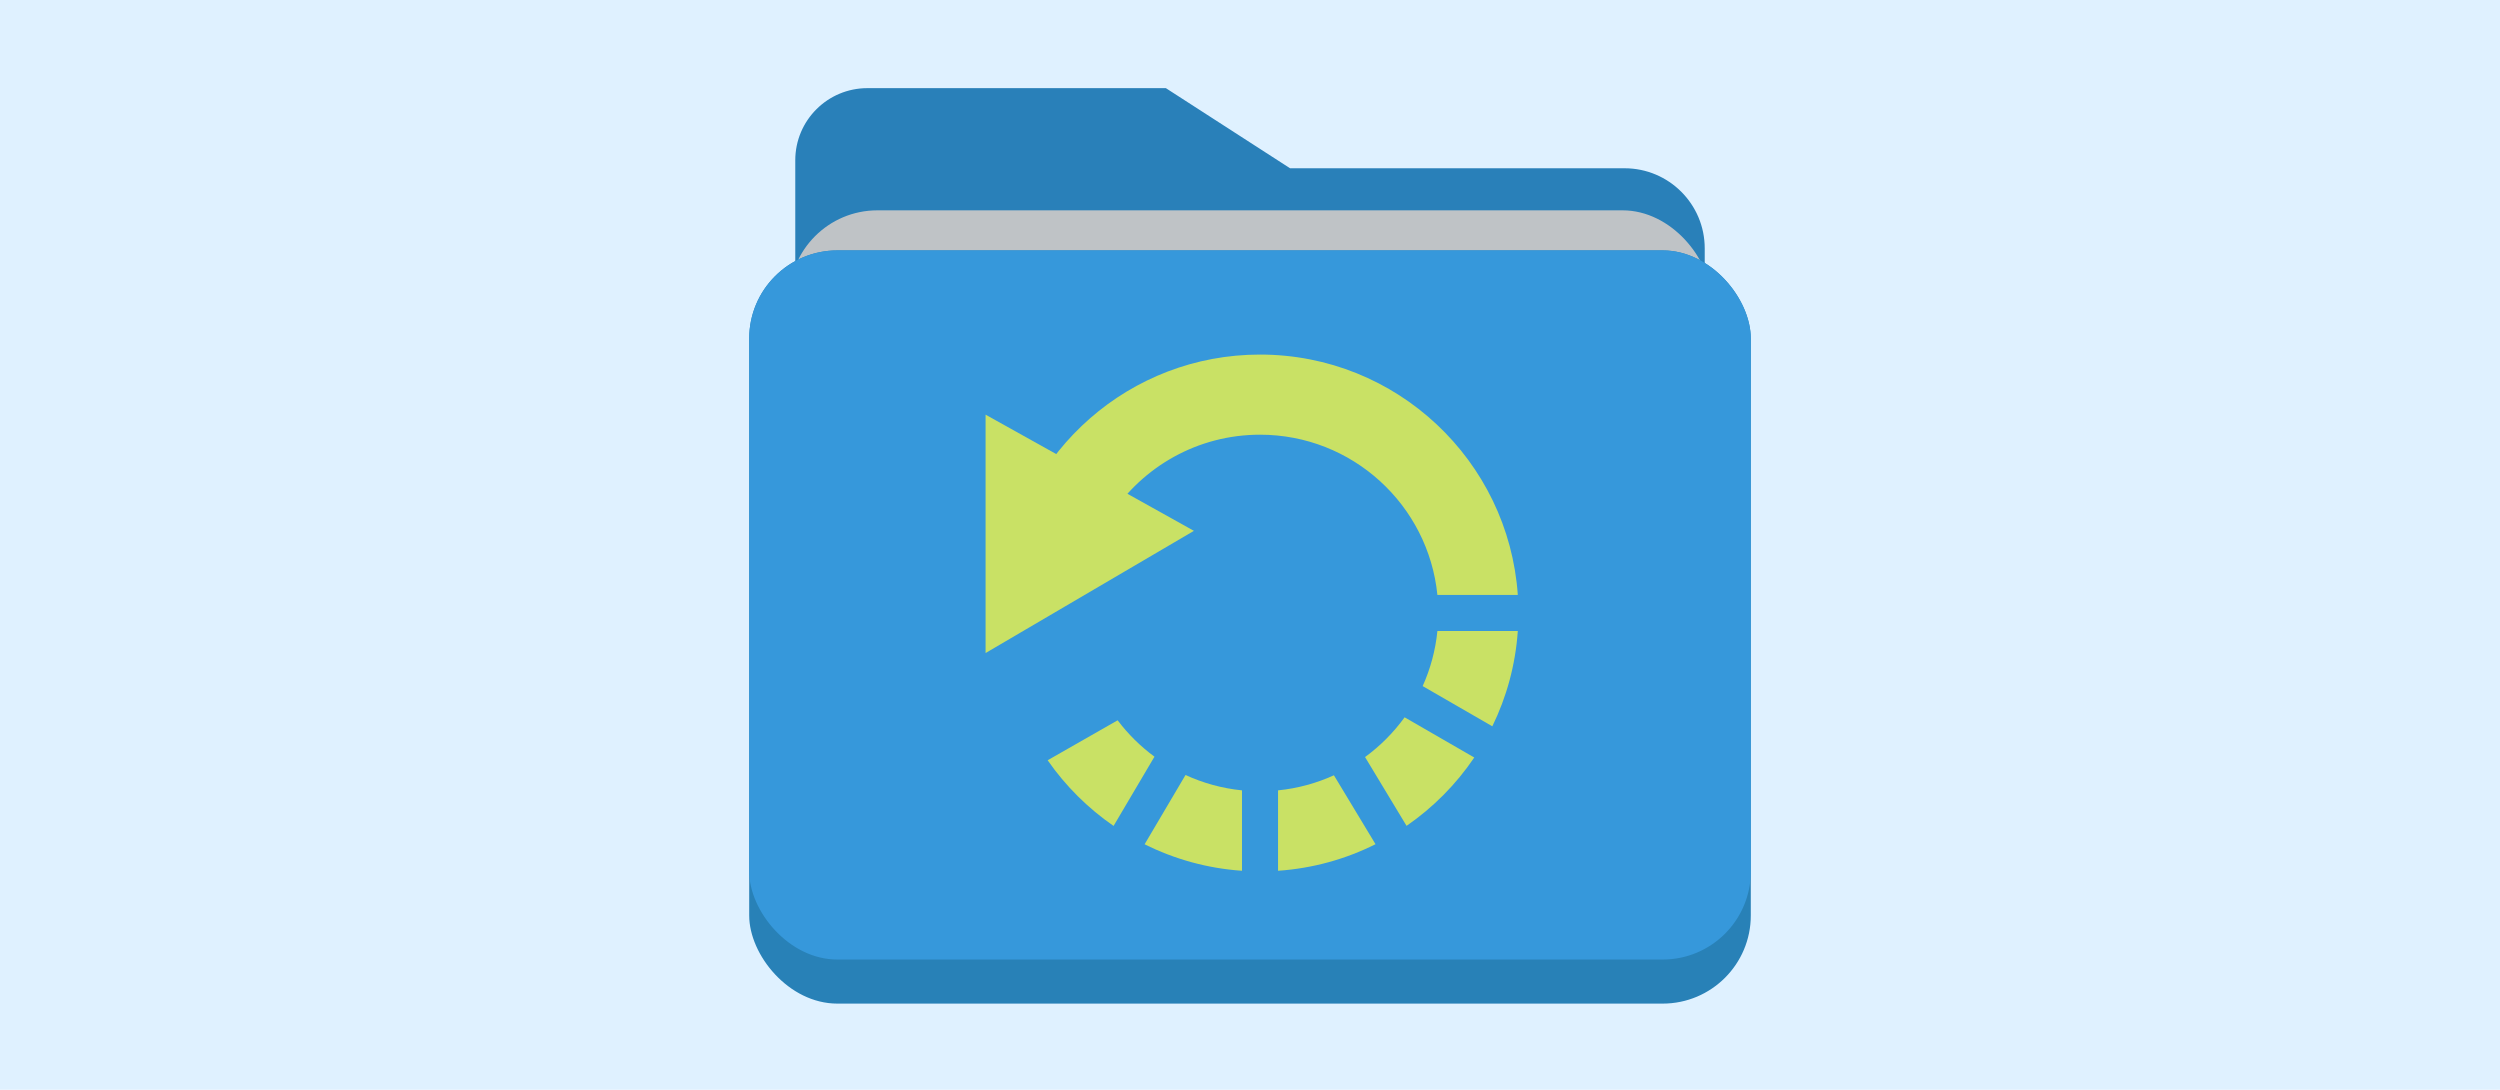 <?xml version="1.0" encoding="UTF-8"?> <svg xmlns="http://www.w3.org/2000/svg" width="624" height="272" viewBox="0 0 624 272" fill="none"><rect width="624" height="272" fill="#DFF1FF"></rect><path d="M198.5 40V78.5H425.5V62C425.5 50.954 416.546 42 405.5 42H322L291 22H216.506C206.565 22 198.5 30.059 198.5 40Z" fill="#2980B9"></path><rect x="197" y="52.5" width="230" height="113" rx="22" fill="#BFC3C6"></rect><rect x="187" y="62.5" width="250" height="188" rx="22" fill="#2881B7"></rect><rect x="187" y="62.5" width="250" height="177" rx="22" fill="#3698DB"></rect><path d="M310 197.275V217.345C301.313 216.747 293.1 214.428 285.697 210.728L295.905 193.441C300.269 195.45 305.013 196.774 310 197.275Z" fill="#C9E165"></path><path d="M261.493 189.759C265.943 196.164 271.524 201.724 277.948 206.15L288.154 188.867C284.668 186.302 281.569 183.24 278.962 179.787L261.493 189.759Z" fill="#C9E165"></path><path d="M250.65 143.809L277.27 128.615C285.221 116.5 298.926 108.5 314.5 108.5C337.558 108.5 356.519 126.037 358.775 148.5H378.845C376.535 114.977 348.61 88.5 314.5 88.5C281.998 88.5 255.111 112.54 250.65 143.809Z" fill="#C9E165"></path><path d="M358.775 157.5C358.288 162.356 357.02 166.981 355.098 171.249L372.483 181.286C376.035 174.019 378.261 165.985 378.845 157.5H358.775Z" fill="#C9E165"></path><path d="M350.59 179.039C347.841 182.843 344.504 186.196 340.714 188.963L351.077 206.133C357.717 201.553 363.457 195.761 367.975 189.076L350.59 179.039Z" fill="#C9E165"></path><path d="M332.945 193.509C328.623 195.48 323.93 196.78 319 197.275V217.345C327.697 216.746 335.92 214.423 343.33 210.714L332.945 193.509Z" fill="#C9E165"></path><path d="M246 103.5V163L298 132.5L246 103.5Z" fill="#C9E165"></path></svg> 